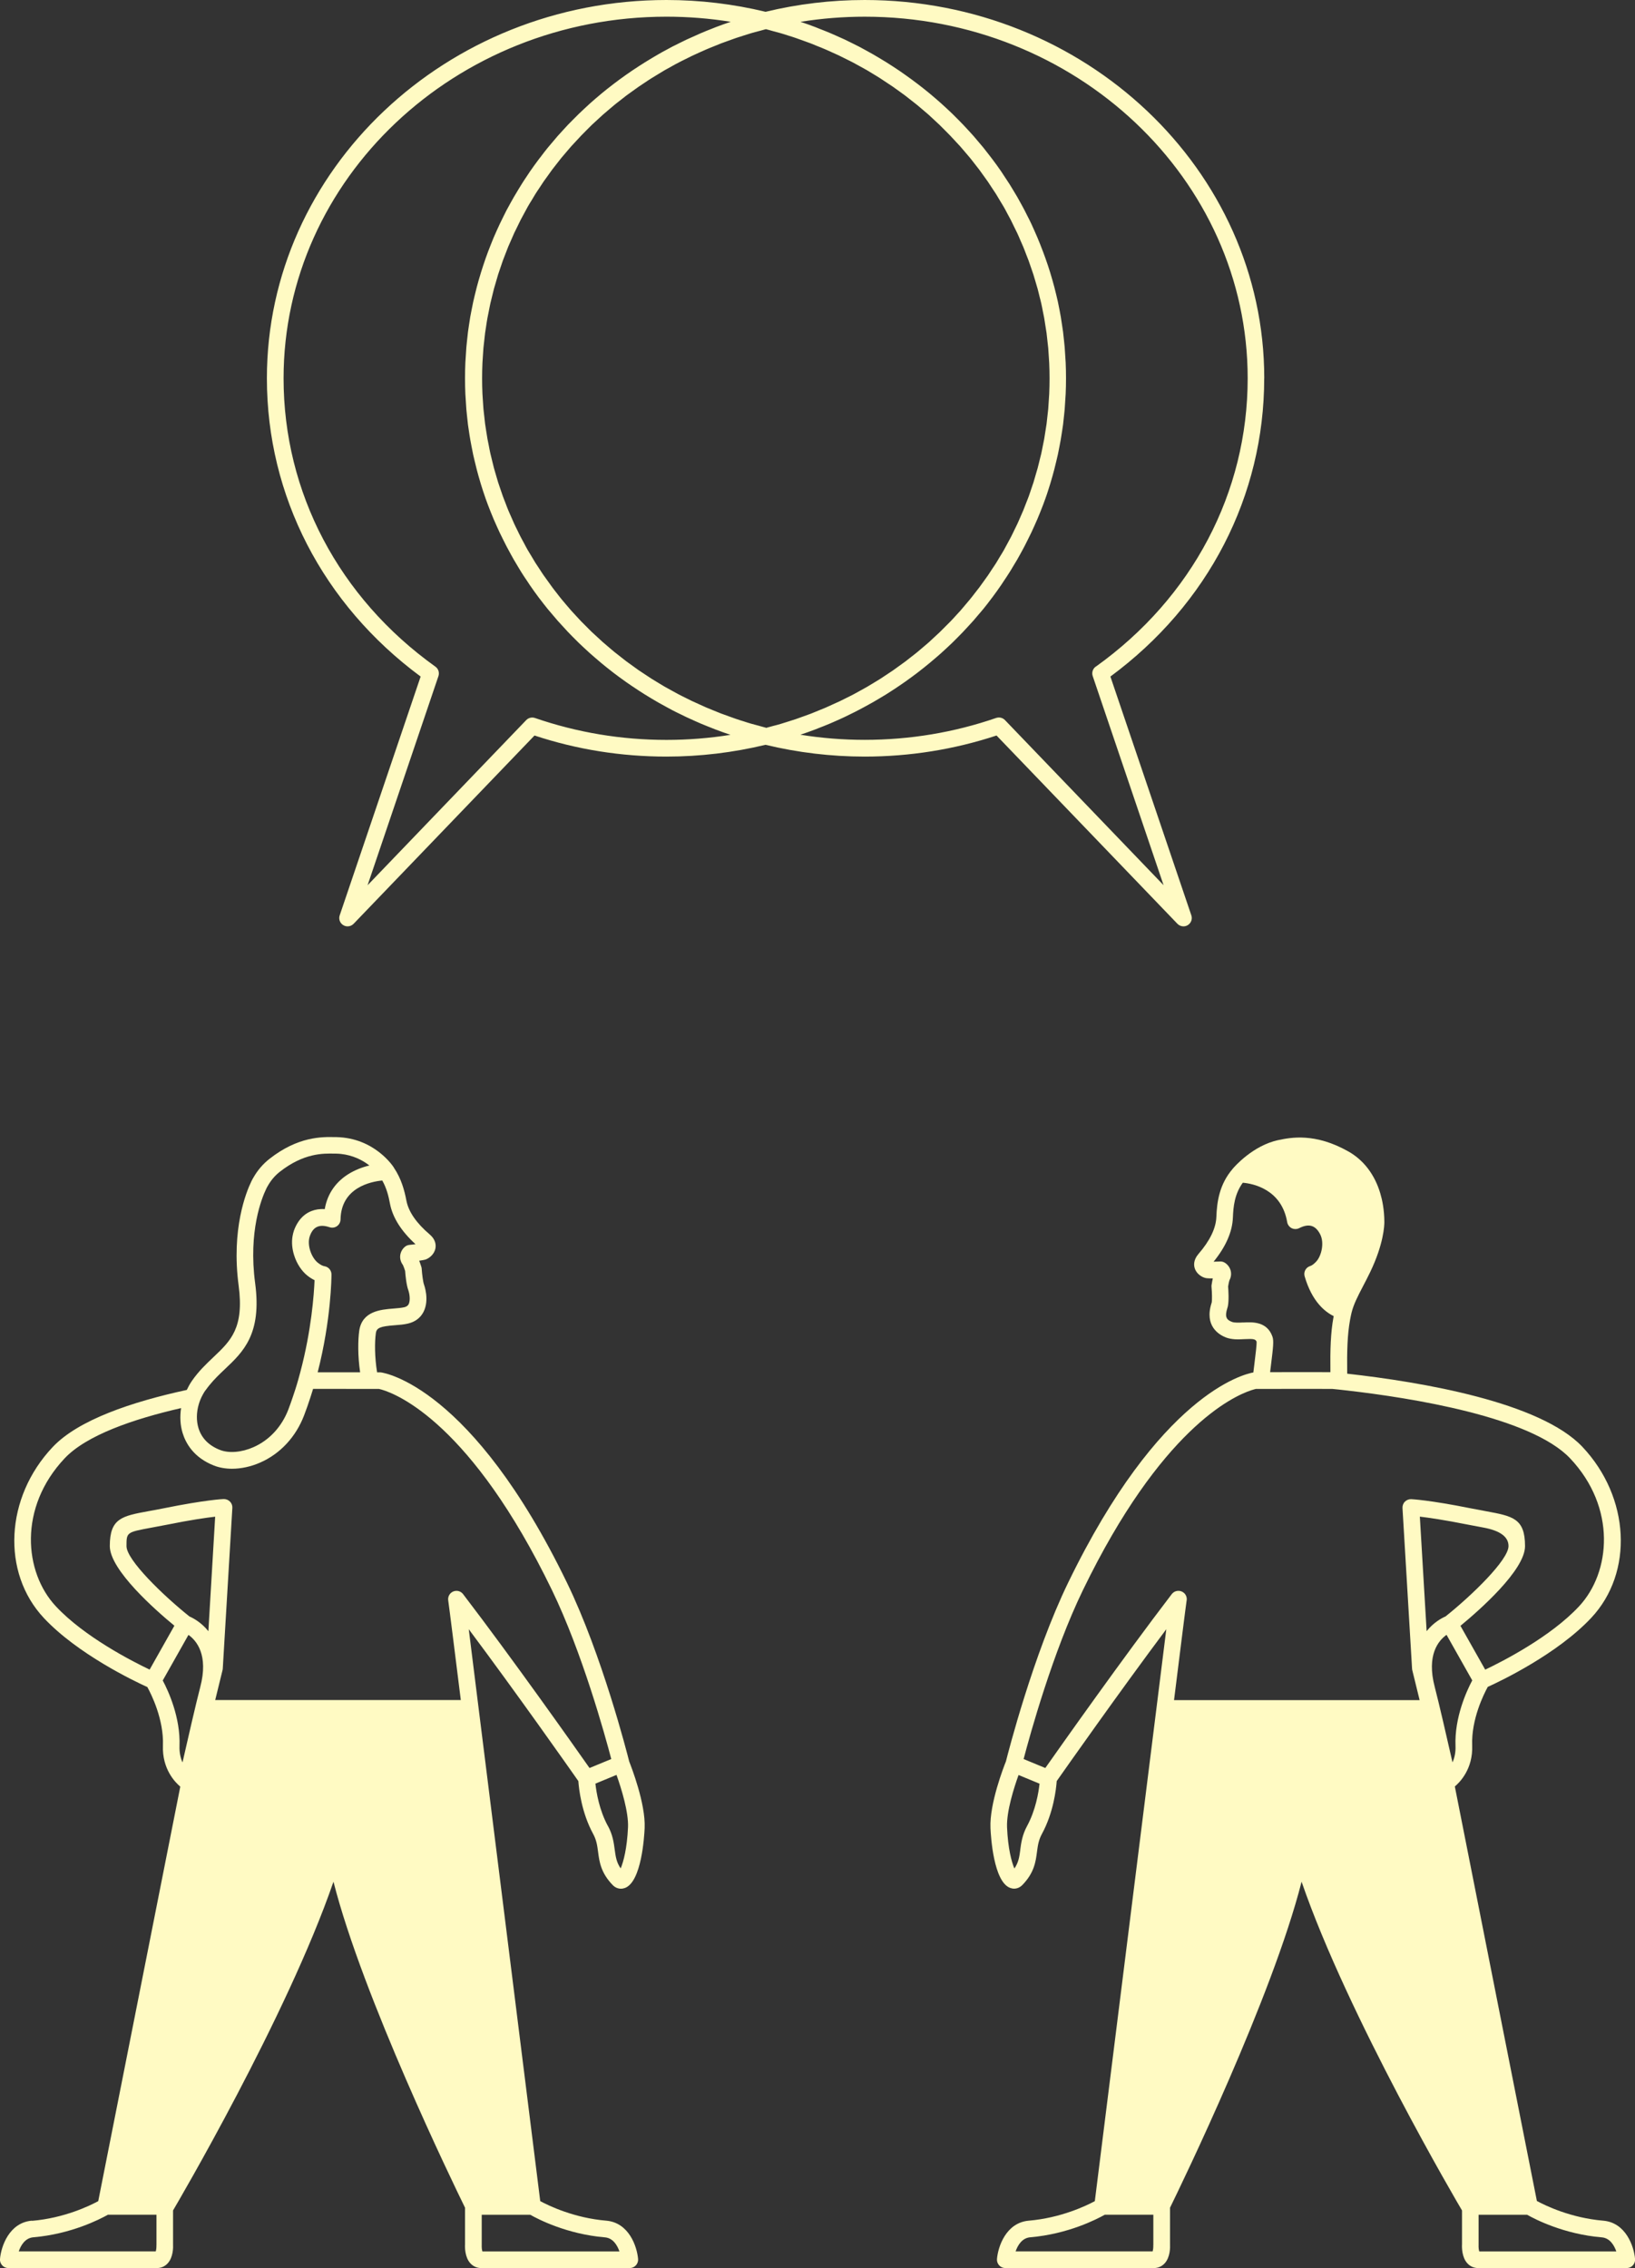 <?xml version="1.0" encoding="UTF-8"?><svg id="Layer_2" xmlns="http://www.w3.org/2000/svg" viewBox="0 0 293.93 407.75"><rect x="0" y="0" width="293.93" height="407.75" fill="#333333" stroke="none"/><defs><style>.cls-1{fill:#fffac3;}</style></defs><g id="Layer_1-2"><path class="cls-1" d="m5.73,399.23c-4.1.35-5.54,4.66-5.73,6.89-.04.42.11.83.39,1.14.28.31.68.49,1.1.49h26.72c.75,0,1.42-.29,1.92-.83,1.03-1.1,1.01-2.94.98-3.43v-6.1c.58-.98,20.48-34.83,28.84-59.1,5.27,20.76,21.53,54.28,23.65,58.61v6.59c-.03.49-.05,2.33.98,3.43.51.54,1.17.83,1.92.83h26.72c.42,0,.82-.18,1.1-.49.28-.31.43-.72.39-1.14-.19-2.23-1.63-6.54-5.73-6.89-5.74-.48-10.28-2.66-11.86-3.51l-11.1-88.78s0,0,0,0c-.06-.52-1.04-8.39-1.75-14.04,8.65,11.57,18.09,25,19.7,27.3.1,1.39.56,5.64,2.66,9.5.61,1.12.74,2.1.89,3.25.23,1.76.5,3.76,2.64,5.96.41.42.93.64,1.47.64.24,0,.49-.05.74-.14,2.95-1.13,3.45-9.17,3.52-10.77.19-4.4-2.43-11.08-2.78-11.97-.37-1.48-4.88-19.14-11.18-32.12-17.09-35.26-32.8-37.74-33.46-37.82-.06,0-.13-.01-.19-.01-.16,0-.32,0-.49,0-.44-2.71-.45-5.46-.22-7.05.13-.95.77-1.22,3.42-1.42.79-.06,1.6-.12,2.35-.3,1.26-.29,2.22-1,2.77-2.05,1.16-2.19.12-4.94.11-4.97-.16-.42-.34-1.79-.41-2.81,0-.12-.03-.24-.06-.35-.15-.47-.28-.83-.39-1.12.97-.13,1.19-.22,1.31-.28.52-.22,1.45-.89,1.62-2.02.08-.51.05-1.5-1.04-2.42-2.4-2.05-3.81-4.09-4.19-6.08-.36-1.9-.94-3.98-2.23-5.89-.01-.03-.02-.06-.04-.08-.14-.22-3.48-5.31-10.31-5.45h-.24c-2.32-.05-6.63-.15-11.81,3.92-1.18.93-2.16,2.08-2.91,3.42-.02.04-.05.07-.07.11,0,0-.08.14-.21.4l-.09.19c-.87,1.8-3.6,8.47-2.25,18.65,1.01,7.62-1.42,9.92-4.5,12.84-1.32,1.25-2.68,2.53-3.91,4.31-.35.51-.65,1.06-.91,1.61-9.87,2.14-19.51,5.38-24.12,10.28-8.54,9.05-9.23,22.54-1.58,30.72,6.09,6.51,16.29,11.37,18.61,12.42.72,1.31,2.98,5.84,2.8,10.52-.16,4.21,2.2,6.61,3.12,7.38l-14.75,74.52c-1.53.83-6.11,3.05-11.91,3.54Zm23.53-97.12l4.62-8.19c1.44,1.02,3.64,3.6,2.12,9.38-.74,2.82-2.29,9.58-3.19,13.55-.34-.76-.58-1.74-.54-2.93.2-5.16-2.03-9.96-3.01-11.8Zm3.29-48.94c-.23,1.52-.15,3.06.28,4.46.58,1.88,2.02,4.43,5.64,5.85.97.38,2.08.57,3.24.57,1.65,0,3.41-.38,5.09-1.12,3.6-1.59,6.39-4.61,7.87-8.48.42-1.09.79-2.18,1.14-3.25.16-.5.32-1,.47-1.49,0,0,0-.01,0-.02,2.51,0,6.98,0,10.64.01.41,0,.82,0,1.21,0,.09.02.26.06.5.13,2.87.84,16.14,6.2,30.59,36.02,5.43,11.21,9.53,26.04,10.67,30.39h0s-2.6,1.07-2.6,1.07l-1.31.54c-2.84-4.05-13.89-19.7-22.73-31.26-.29-.38-.74-.59-1.19-.59-.2,0-.4.04-.59.12-.63.27-1,.94-.89,1.62.12.74,1.52,11.94,2.26,17.89h-44.15l1.32-5.39c.02-.09.04-.18.04-.27l1.72-28.88c.03-.42-.13-.84-.43-1.14-.3-.3-.71-.46-1.13-.45-.13,0-3.27.14-10.73,1.65-1.03.21-1.95.38-2.75.52-4.8.88-6.99,1.28-6.99,6.28,0,4.32,8.28,11.58,11.61,14.32,0,0,0,0,0,0l-4.45,7.89s0,0,0,0c-3.17-1.51-11.73-5.89-16.85-11.37-5.76-6.15-6.74-17.79,1.57-26.61,3.91-4.15,12.29-7.05,20.92-9.03Zm4.4-3.22c.22-.32.46-.62.69-.91.88-1.09,1.86-2.02,2.81-2.92,3.26-3.08,6.64-6.27,5.42-15.42-1.25-9.35,1.2-15.34,1.98-16.95,0,0,.07-.15.07-.15.03-.06.05-.1.07-.14.03-.04.06-.09.08-.13.58-1.06,1.3-1.93,2.21-2.65,4.33-3.4,7.81-3.33,9.89-3.28h.25s0,0,0,0c1.17.02,2.19.24,3.09.55.92.32,1.7.74,2.35,1.18.19.13.38.27.55.4-1.27.3-2.61.81-3.83,1.58-2,1.27-3.68,3.26-4.2,6.27-.87-.07-1.67.06-2.39.34-.97.38-1.78,1.05-2.4,2-.29.45-.55.95-.75,1.52-.11.33-.19.67-.25,1.01-.19,1.14-.06,2.32.28,3.4.48,1.55,1.39,2.91,2.44,3.72.42.33.83.58,1.24.78-.1,2.49-.56,9.02-2.57,16.56-.13.47-.26.95-.39,1.43-.01.04-.03.08-.04.13-.13.45-.26.91-.41,1.36-.02.06-.04.13-.06.19-.14.43-.28.86-.43,1.3-.25.75-.52,1.5-.8,2.25-1.19,3.12-3.42,5.54-6.28,6.8-2.11.94-4.42,1.13-6.02.5-2.01-.79-3.31-2.11-3.87-3.93-.4-1.32-.37-2.83.05-4.27.17-.57.39-1.13.68-1.66.16-.3.33-.59.52-.86Zm37.78-26.27c-.36.05-.77.09-1.14.13-.3.03-.58.15-.8.34-.85.7-1.24,2.08-.35,3.28.08.16.25.62.39,1.05.05.69.22,2.57.59,3.51.15.41.43,1.77.03,2.5-.1.18-.28.41-.8.53-.53.12-1.2.17-1.91.23-2.25.18-5.65.44-6.16,4-.23,1.65-.28,4.5.16,7.46-2.67,0-5.54-.01-7.63,0,2.44-9.53,2.48-17.19,2.48-17.59,0-.74-.54-1.37-1.27-1.48-.32-.05-.7-.25-1.16-.61-1.14-.88-2.02-3.16-1.47-4.78.59-1.71,1.72-2.23,3.56-1.62.45.15.95.08,1.34-.2.39-.28.62-.72.63-1.2.1-5.73,5.44-6.8,7.5-7,.78,1.37,1.14,2.83,1.39,4.18.48,2.49,2.03,4.94,4.61,7.29Zm34.55,104.59c-1.54-2.83-2.07-6.02-2.24-7.61l.53-.22,3.26-1.35c.9,2.5,2.18,6.72,2.07,9.4-.17,3.81-.82,6.24-1.32,7.41-.77-1.11-.9-2.13-1.07-3.36-.17-1.26-.35-2.68-1.23-4.29Zm-22.56,76.48c-.09-.26-.14-.74-.12-1.11,0-.03,0-.07,0-.1v-5.37h8.73c1.42.81,6.6,3.49,13.41,4.06,1.46.12,2.23,1.42,2.62,2.53h-24.64Zm-52.66-114.14c-4.75-3.8-11.32-10.16-11.32-12.65s0-2.49,4.54-3.33c.82-.15,1.75-.32,2.8-.53,4.21-.85,7-1.25,8.6-1.43l-1.22,20.59c-1.27-1.6-2.76-2.37-3.4-2.65Zm-5.94,113.03c.02.33-.03.84-.12,1.11H3.37c.39-1.11,1.15-2.4,2.62-2.53,6.81-.58,11.98-3.25,13.41-4.06h8.73v5.37s0,.07,0,.1Z"/><path class="cls-1" d="m288.2,399.23c-5.8-.49-10.39-2.71-11.91-3.54l-14.75-74.52c.92-.77,3.28-3.17,3.12-7.38-.18-4.68,2.08-9.21,2.8-10.52,2.32-1.05,12.51-5.91,18.61-12.42,7.65-8.17,6.95-21.66-1.58-30.72-7.6-8.06-28.83-11.66-42.3-13.17-.05-4.07.03-7,.51-9.65.09-.51.19-.95.28-1.34.38-1.52,1.11-2.92,2.03-4.69.42-.8.86-1.65,1.32-2.6,2.42-5.04,2.54-8.33,2.54-8.97,0-2.25-.4-4.07-.74-5.2-1-3.35-2.97-5.93-5.69-7.48-6.03-3.43-10.44-2.52-12.57-2.08-4.63.95-8.02,4.88-8.27,5.18,0,0,0,0,0,0,0,0,0,0,0,0,0,0-.01.01-.01.02,0,0,0,0,0,0-2.39,2.78-2.82,5.93-2.92,8.64-.08,2.03-1.16,4.27-3.23,6.66-.93,1.08-.82,2.07-.66,2.55.34,1.09,1.36,1.62,1.91,1.75.13.03.35.09,1.34.08-.07.3-.14.68-.22,1.18-.02.12-.02.24-.01.35.09,1.03.12,2.41.03,2.81l-.03.1c-1.32,4.14,1.35,5.69,2.56,6.17,1.09.42,2.27.37,3.31.31,1.74-.09,2.05.01,2.23.46.04.5-.17,2.16-.35,3.64-.07.59-.15,1.23-.23,1.89-1.77.31-16.89,3.95-33.3,37.8-6.3,12.99-10.81,30.65-11.18,32.12-.36.89-2.97,7.57-2.78,11.97.07,1.6.56,9.64,3.52,10.77.24.09.49.14.73.14.54,0,1.05-.22,1.47-.64,2.14-2.19,2.41-4.19,2.64-5.95.15-1.14.28-2.13.89-3.25,2.1-3.86,2.56-8.11,2.66-9.5,1.61-2.29,11.05-15.73,19.7-27.3-.71,5.65-1.69,13.52-1.75,14.04,0,0,0,0,0,0l-11.1,88.78c-1.58.85-6.12,3.02-11.86,3.51-4.1.35-5.54,4.66-5.73,6.89-.04.42.11.83.39,1.14.28.31.68.49,1.1.49h26.72c.75,0,1.42-.29,1.92-.83,1.03-1.1,1.01-2.94.98-3.43v-6.59c2.12-4.33,18.37-37.85,23.65-58.61,8.35,24.28,28.26,58.13,28.84,59.1v6.1c-.03.49-.05,2.33.98,3.43.51.54,1.17.83,1.92.83h26.72c.42,0,.82-.18,1.1-.49.28-.31.43-.72.39-1.14-.19-2.23-1.63-6.54-5.73-6.89Zm-22.27,5.52c-.09-.26-.14-.74-.12-1.11,0-.03,0-.07,0-.1v-5.37h8.73c1.42.81,6.6,3.49,13.41,4.06,1.46.12,2.23,1.42,2.62,2.53h-24.64Zm-58.6-1.11c.02.33-.03.84-.12,1.11h-24.63c.39-1.11,1.15-2.4,2.62-2.53,6.81-.58,11.98-3.25,13.41-4.06h8.73v5.37s0,.07,0,.1Zm-23.91-71.08c-.16,1.23-.3,2.25-1.06,3.36-.5-1.17-1.16-3.6-1.32-7.41-.12-2.86,1.27-7.19,2.07-9.4h0s3.77,1.56,3.77,1.56c-.17,1.59-.7,4.77-2.24,7.61-.87,1.6-1.06,3.03-1.23,4.29Zm29.91-44.82c.11-.68-.25-1.35-.89-1.62-.63-.27-1.37-.08-1.79.47-8.84,11.56-19.88,27.21-22.73,31.26l-1.05-.43-2.85-1.18h0c1.14-4.35,5.23-19.18,10.67-30.39,14-28.87,26.88-34.81,30.28-35.92.41-.13.69-.2.81-.23.23,0,.47,0,.71,0,.49,0,.99,0,1.51,0,4.53-.01,9.86-.02,11.21,0,.15,0,.26,0,.31,0,.38.04.78.08,1.19.12.48.05.98.11,1.5.17,11.41,1.31,33,4.71,40.07,12.21,8.32,8.82,7.33,20.46,1.57,26.61-5.11,5.47-13.68,9.85-16.85,11.36h0l-4.45-7.88s0,0,0,0c3.33-2.74,11.61-10,11.61-14.32,0-4.99-2.19-5.39-6.99-6.28-.8-.15-1.72-.32-2.75-.52-7.46-1.5-10.6-1.64-10.73-1.65-.42-.01-.83.15-1.13.45-.3.3-.45.72-.43,1.14l1.72,28.88c0,.09.02.18.04.27l1.32,5.39h-44.15c.74-5.95,2.14-17.16,2.26-17.89Zm10.17-49.99c-.77.04-1.57.08-2.06-.11-.91-.36-1.31-.85-.8-2.46.04-.14.08-.25.09-.31.22-1,.11-2.89.05-3.58.07-.45.17-.93.23-1.1.7-1.32.1-2.62-.84-3.19-.25-.15-.55-.23-.85-.21-.37.02-.79.03-1.15.04,2.21-2.72,3.37-5.38,3.47-7.92.08-1.98.29-4.23,1.78-6.28,1.88.16,6.98,1.2,7.98,7.08.08.47.38.87.8,1.09.43.21.93.21,1.35,0,1.73-.88,2.93-.54,3.77,1.08.8,1.53.26,3.92-.73,4.96-.41.42-.75.68-1.06.77-.78.24-1.22,1.07-.99,1.85,1.32,4.54,3.66,6.39,5.22,7.15-.01.05-.02.1-.03.16-.52,2.82-.61,5.82-.56,9.92-1.78-.02-6.7-.01-10.84,0,.06-.51.12-1,.18-1.47.38-3.07.5-4.17.24-4.92-.97-2.77-3.65-2.63-5.25-2.54Zm38.16,76.16c.05,1.2-.2,2.17-.54,2.93-.9-3.97-2.45-10.73-3.19-13.55-1.52-5.78.68-8.36,2.12-9.38l4.62,8.19c-.98,1.84-3.21,6.65-3.01,11.8Zm-6.41-41.25c1.59.19,4.39.59,8.6,1.43,1.05.21,1.98.38,2.8.53q4.54.83,4.54,3.33c0,2.49-6.56,8.85-11.32,12.65-.64.28-2.13,1.05-3.4,2.65l-1.22-20.59Z"/><path class="cls-1" d="m227.28,68.01C227.28,30.51,195.05,0,155.44,0c-6.02,0-12.01.72-17.81,2.12-5.8-1.4-11.79-2.12-17.81-2.12C80.21,0,47.98,30.51,47.98,68.01c0,21.15,10.06,40.62,27.64,53.62l-14.55,42.93c-.23.67.04,1.4.64,1.76.24.15.51.22.78.22.4,0,.79-.16,1.08-.46l32.52-33.85c7.61,2.52,15.58,3.79,23.72,3.79,6.02,0,12-.72,17.81-2.12,5.81,1.4,11.8,2.12,17.81,2.12,8.14,0,16.11-1.28,23.72-3.79l32.52,33.85c.29.3.68.46,1.08.46.27,0,.54-.07.78-.22.6-.37.87-1.1.64-1.76l-14.55-42.93c17.59-12.99,27.65-32.47,27.65-53.62Zm-30.29,51.83c-.54.38-.76,1.08-.55,1.7l12.74,37.6-28.52-29.69c-.29-.3-.68-.46-1.08-.46-.16,0-.33.03-.49.08-7.56,2.61-15.52,3.94-23.65,3.94-3.88,0-7.74-.31-11.55-.92.91-.3,1.81-.63,2.69-.96.15-.06.3-.12.45-.18.75-.29,1.49-.58,2.22-.89.3-.13.59-.26.89-.39.58-.25,1.15-.51,1.72-.78.34-.16.66-.33,1-.49.52-.25,1.04-.51,1.55-.78.35-.18.69-.37,1.03-.55.49-.26.97-.53,1.45-.8.35-.2.69-.41,1.04-.61.46-.27.92-.55,1.38-.83.35-.22.69-.44,1.03-.66.44-.29.88-.57,1.31-.87.34-.23.68-.47,1.02-.7.42-.3.84-.6,1.26-.91.33-.25.66-.49.99-.74.41-.31.81-.63,1.21-.95.32-.26.64-.51.96-.78.4-.33.79-.66,1.18-1,.31-.27.61-.53.92-.8.39-.35.77-.7,1.14-1.05.29-.27.58-.54.87-.82.38-.37.75-.74,1.12-1.12.27-.28.55-.55.81-.83.38-.4.74-.8,1.11-1.2.25-.27.5-.54.74-.81.39-.44.77-.9,1.15-1.35.2-.24.42-.48.62-.73.48-.59.95-1.19,1.4-1.8.09-.12.18-.23.27-.35.54-.73,1.07-1.46,1.58-2.21.15-.22.29-.44.44-.67.36-.53.71-1.06,1.05-1.6.19-.29.36-.59.54-.89.29-.47.58-.95.86-1.43.19-.33.37-.66.55-.99.25-.46.51-.92.75-1.39.18-.35.35-.7.53-1.05.23-.46.46-.92.68-1.38.17-.36.33-.73.5-1.09.21-.46.41-.92.61-1.38.16-.37.31-.75.46-1.12.19-.46.37-.93.55-1.4.14-.38.28-.77.42-1.15.17-.47.33-.94.48-1.42.13-.39.25-.78.37-1.17.15-.48.29-.96.42-1.44.11-.39.22-.79.32-1.18.13-.49.25-.98.36-1.47.09-.4.19-.79.28-1.19.11-.5.21-1.01.3-1.51.08-.39.15-.79.22-1.18.09-.52.17-1.04.25-1.57.06-.38.12-.77.17-1.15.07-.55.13-1.1.18-1.66.04-.36.08-.73.11-1.09.05-.61.09-1.23.12-1.85.02-.31.04-.62.06-.93.04-.93.06-1.86.06-2.8s-.02-1.87-.06-2.8c-.01-.31-.04-.62-.06-.93-.04-.62-.07-1.23-.12-1.85-.03-.37-.08-.74-.11-1.1-.06-.55-.11-1.1-.18-1.65-.05-.39-.11-.78-.17-1.16-.08-.52-.15-1.04-.24-1.56-.07-.4-.15-.8-.22-1.19-.1-.5-.19-1-.3-1.5-.09-.4-.18-.8-.28-1.2-.12-.49-.23-.97-.36-1.45-.1-.4-.22-.8-.33-1.2-.13-.48-.27-.95-.42-1.43-.12-.4-.25-.79-.38-1.19-.15-.47-.31-.93-.48-1.39-.14-.39-.28-.78-.43-1.17-.17-.46-.35-.92-.53-1.37-.15-.39-.31-.77-.47-1.15-.19-.45-.39-.9-.59-1.35-.17-.38-.34-.75-.51-1.13-.21-.45-.43-.89-.66-1.33-.18-.36-.36-.73-.55-1.09-.23-.45-.48-.89-.72-1.33-.19-.35-.38-.7-.58-1.05-.26-.45-.54-.9-.81-1.35-.2-.32-.39-.65-.59-.97-.31-.49-.63-.97-.96-1.46-.18-.27-.35-.54-.53-.81-.51-.74-1.03-1.47-1.57-2.18-.15-.2-.31-.4-.46-.6-.4-.52-.8-1.04-1.21-1.55-.23-.28-.47-.56-.71-.84-.35-.41-.69-.83-1.05-1.24-.26-.3-.54-.59-.81-.89-.34-.38-.69-.76-1.04-1.12-.29-.3-.58-.59-.87-.89-.35-.35-.7-.71-1.06-1.06-.3-.29-.61-.58-.92-.87-.36-.34-.72-.67-1.09-1-.32-.29-.64-.57-.97-.85-.37-.32-.74-.64-1.12-.95-.33-.27-.67-.54-1-.81-.39-.31-.77-.61-1.17-.91-.34-.26-.69-.52-1.04-.78-.4-.29-.8-.58-1.21-.87-.35-.25-.71-.5-1.06-.74-.42-.28-.84-.56-1.26-.83-.36-.23-.72-.47-1.08-.69-.44-.27-.88-.54-1.32-.8-.36-.22-.72-.43-1.09-.64-.46-.26-.92-.51-1.39-.77-.36-.2-.72-.4-1.09-.59-.49-.25-.98-.5-1.48-.74-.35-.17-.71-.35-1.06-.52-.54-.25-1.09-.49-1.63-.73-.33-.14-.65-.29-.98-.43-.68-.29-1.38-.56-2.07-.83-.2-.08-.39-.16-.59-.24-.89-.34-1.78-.66-2.69-.96,3.81-.61,7.67-.92,11.55-.92,37.96,0,68.84,29.16,68.84,65.01,0,20.52-9.95,39.42-27.29,51.83Zm-65.62,12.26c-3.81.61-7.67.92-11.55.92-8.13,0-16.08-1.33-23.65-3.94-.55-.19-1.17-.04-1.57.38l-28.52,29.69,12.74-37.6c.21-.63-.01-1.32-.55-1.7-17.35-12.42-27.29-31.31-27.29-51.83C50.98,32.16,81.86,3,119.82,3c3.88,0,7.74.31,11.55.92-.91.3-1.8.62-2.69.96-.19.07-.38.15-.57.23-.7.27-1.41.55-2.1.85-.32.14-.64.29-.96.43-.55.24-1.1.49-1.65.74-.36.17-.71.35-1.06.52-.5.24-1,.49-1.49.74-.37.19-.73.39-1.09.59-.47.25-.93.5-1.39.77-.37.21-.73.43-1.09.64-.44.26-.89.53-1.32.8-.36.23-.72.46-1.08.69-.42.27-.84.55-1.26.83-.36.24-.71.49-1.07.74-.41.29-.81.58-1.21.87-.35.26-.69.52-1.04.78-.39.3-.78.6-1.17.91-.34.27-.67.54-1.01.82-.38.31-.75.63-1.12.95-.33.28-.65.56-.97.85-.37.33-.72.66-1.08,1-.31.29-.62.58-.93.88-.36.35-.7.7-1.05,1.05-.29.3-.59.59-.88.89-.35.37-.69.74-1.03,1.12-.27.3-.55.59-.81.89-.35.4-.7.82-1.04,1.23-.24.28-.48.56-.72.85-.41.5-.8,1.01-1.19,1.53-.16.21-.32.41-.48.62-.54.72-1.06,1.44-1.57,2.18-.19.27-.36.55-.55.83-.32.48-.64.95-.94,1.44-.2.32-.4.65-.6.98-.27.44-.54.89-.8,1.34-.2.35-.39.7-.59,1.05-.24.44-.49.88-.72,1.32-.19.36-.37.73-.55,1.1-.22.44-.44.88-.65,1.33-.18.38-.35.75-.52,1.13-.2.45-.4.89-.59,1.34-.16.38-.32.77-.47,1.16-.18.45-.36.91-.53,1.36-.15.39-.29.78-.43,1.18-.16.46-.32.92-.47,1.39-.13.4-.26.79-.38,1.19-.15.47-.28.95-.42,1.42-.11.4-.22.8-.33,1.2-.13.48-.24.97-.36,1.45-.1.4-.19.8-.28,1.2-.11.5-.21,1-.3,1.49-.08.4-.16.8-.23,1.2-.09.52-.17,1.03-.24,1.55-.06.39-.12.78-.17,1.17-.07.55-.13,1.1-.18,1.65-.04.37-.08.73-.11,1.1-.05.61-.09,1.23-.12,1.85-.02.31-.04.62-.06.93-.04.93-.06,1.86-.06,2.8s.02,1.87.06,2.8c.01.31.04.62.06.93.04.62.07,1.24.12,1.85.03.37.08.73.11,1.09.06.55.11,1.11.18,1.66.05.39.11.77.17,1.15.08.52.15,1.05.25,1.57.07.4.15.79.22,1.18.1.5.2,1.01.3,1.51.09.4.18.79.28,1.19.12.49.24.98.36,1.47.1.4.21.79.32,1.18.14.48.28.97.42,1.44.12.39.24.78.37,1.17.16.48.32.95.48,1.42.14.38.27.77.42,1.15.18.47.36.93.55,1.4.15.38.3.75.46,1.12.2.46.4.92.61,1.38.16.37.33.73.5,1.09.22.46.45.92.68,1.38.18.35.35.7.53,1.05.24.47.5.93.75,1.39.18.33.36.66.55.99.28.48.57.95.85,1.43.18.3.36.6.54.89.34.54.69,1.07,1.05,1.59.15.22.29.45.44.67.51.75,1.04,1.48,1.58,2.21.09.12.18.23.27.35.46.6.93,1.21,1.41,1.8.2.25.41.49.62.73.38.45.76.9,1.15,1.35.24.27.49.54.74.81.37.4.73.81,1.11,1.21.27.28.54.55.81.83.37.38.74.75,1.12,1.12.29.28.58.55.87.82.38.35.76.71,1.14,1.05.3.27.61.54.92.8.39.34.78.67,1.17,1,.32.26.64.52.96.78.4.32.8.64,1.21.95.33.25.66.5.99.74.42.31.84.61,1.26.91.34.24.67.47,1.02.7.43.29.87.58,1.31.87.34.22.69.44,1.03.66.45.28.91.56,1.37.83.35.21.69.41,1.04.61.48.27.96.54,1.45.8.34.19.69.37,1.03.56.51.27,1.03.52,1.55.77.33.16.66.33,1,.49.57.27,1.15.52,1.72.78.3.13.59.27.89.39.73.31,1.47.6,2.21.89.15.06.3.12.45.18.89.34,1.79.66,2.69.96Zm6.28-1.29s0,0-.01,0c0,0,0,0-.01,0-.41-.1-.8-.22-1.2-.33-.47-.13-.94-.25-1.41-.38-.46-.13-.91-.28-1.37-.43-.46-.14-.92-.28-1.37-.44-.45-.15-.89-.32-1.34-.48-.45-.16-.9-.32-1.35-.49-.44-.17-.87-.35-1.31-.53-.44-.18-.88-.35-1.32-.54-.43-.19-.86-.38-1.28-.58-.43-.19-.86-.38-1.28-.58-.42-.2-.83-.42-1.25-.62-.42-.21-.84-.41-1.25-.63-.41-.22-.81-.45-1.22-.67-.41-.22-.81-.44-1.21-.67-.4-.23-.79-.48-1.18-.71-.39-.24-.79-.47-1.18-.72-.39-.25-.76-.5-1.15-.76-.38-.25-.77-.5-1.15-.76-.38-.26-.74-.53-1.11-.8-.37-.27-.75-.53-1.11-.8-.36-.27-.72-.56-1.07-.84-.36-.28-.72-.56-1.07-.84s-.69-.59-1.04-.88c-.34-.29-.69-.58-1.03-.88-.34-.3-.66-.61-.99-.91-.33-.31-.67-.61-1-.92-.33-.31-.64-.64-.96-.96-.32-.32-.64-.63-.95-.95-.32-.33-.62-.67-.93-1-.3-.32-.6-.64-.89-.97-.3-.34-.59-.69-.89-1.04-.28-.34-.57-.67-.85-1.01-.29-.35-.56-.71-.83-1.06-.27-.35-.55-.69-.81-1.05-.27-.36-.53-.73-.79-1.1-.26-.36-.52-.71-.77-1.07-.26-.37-.5-.76-.75-1.14-.24-.36-.48-.72-.72-1.09-.24-.39-.47-.78-.7-1.17-.22-.37-.45-.74-.67-1.11-.23-.39-.44-.8-.65-1.2-.21-.38-.42-.76-.62-1.15-.21-.4-.4-.81-.6-1.22-.19-.39-.39-.77-.57-1.17-.19-.41-.37-.83-.55-1.25-.17-.4-.36-.79-.52-1.19-.18-.43-.34-.86-.5-1.29-.15-.4-.32-.79-.46-1.19-.16-.44-.31-.9-.46-1.34-.13-.39-.28-.79-.4-1.18-.14-.45-.27-.91-.4-1.36-.12-.4-.24-.8-.35-1.21-.12-.46-.23-.92-.34-1.38-.1-.41-.21-.82-.3-1.23-.11-.48-.2-.96-.29-1.45-.08-.4-.17-.79-.24-1.2-.09-.52-.17-1.05-.25-1.57-.06-.37-.12-.73-.17-1.1-.07-.54-.12-1.08-.18-1.62-.04-.36-.09-.72-.12-1.08-.05-.59-.08-1.19-.12-1.79-.02-.31-.05-.63-.06-.94-.04-.91-.06-1.83-.06-2.76s.02-1.84.06-2.76c.01-.32.04-.63.06-.95.04-.59.07-1.19.12-1.78.03-.36.08-.72.12-1.08.06-.54.11-1.08.18-1.62.05-.37.12-.73.17-1.1.08-.52.15-1.05.25-1.57.07-.4.16-.8.24-1.2.1-.48.18-.97.29-1.44.09-.41.2-.82.3-1.23.11-.46.22-.92.34-1.38.11-.4.24-.8.35-1.2.13-.46.26-.92.4-1.37.13-.4.27-.78.4-1.18.15-.45.3-.91.46-1.35.15-.4.31-.8.46-1.19.17-.43.33-.86.5-1.29.17-.4.35-.79.52-1.18.18-.42.36-.84.55-1.26.18-.39.38-.77.57-1.16.2-.41.4-.82.6-1.23.2-.39.41-.76.62-1.15.22-.4.43-.8.65-1.2.21-.38.44-.74.67-1.11.23-.39.46-.79.7-1.17.23-.37.48-.73.72-1.09.25-.38.49-.76.75-1.14.25-.36.51-.71.77-1.07.26-.37.52-.74.79-1.1.26-.35.54-.7.82-1.05.28-.36.55-.71.83-1.06.28-.34.57-.68.86-1.01.29-.34.58-.69.88-1.03.3-.33.6-.66.91-.98.31-.33.61-.67.92-.99.31-.32.63-.64.95-.96.32-.32.63-.64.95-.95.33-.31.66-.62,1-.92.33-.31.66-.62.99-.91.34-.3.69-.59,1.03-.88.34-.29.68-.59,1.04-.88.35-.29.71-.56,1.07-.84s.71-.57,1.07-.84c.36-.27.74-.53,1.11-.8.37-.27.74-.54,1.12-.8.37-.26.76-.5,1.14-.76.39-.26.77-.52,1.16-.76.39-.25.78-.48,1.18-.72.4-.24.79-.49,1.19-.72.4-.23.8-.45,1.21-.67.41-.23.81-.46,1.23-.67.41-.22.83-.42,1.25-.63.42-.21.83-.42,1.25-.62.43-.2.86-.39,1.29-.59.42-.19.85-.39,1.28-.57.43-.19.88-.36,1.32-.54.44-.18.87-.36,1.31-.53.44-.17.9-.33,1.35-.49.45-.16.89-.33,1.34-.48.45-.15.91-.29,1.37-.44.46-.14.91-.29,1.37-.43.46-.14.94-.26,1.41-.38.4-.11.8-.23,1.2-.33,0,0,0,0,.01,0,0,0,0,0,.01,0,.41.1.8.22,1.2.33.47.13.94.25,1.41.38.46.13.91.28,1.37.43.46.14.92.28,1.37.44.45.15.89.32,1.34.48.45.16.9.32,1.35.49.44.17.87.35,1.3.53.44.18.89.35,1.32.54.43.18.85.38,1.27.57.43.2.87.38,1.29.59.42.2.83.41,1.25.62.42.21.84.41,1.25.63.41.22.82.45,1.22.67.4.22.81.44,1.21.67.4.23.79.48,1.19.72.39.24.79.47,1.17.72.39.25.78.51,1.16.77.38.25.76.5,1.13.75.38.26.75.53,1.12.8.37.27.74.53,1.1.8.36.27.72.56,1.07.84s.72.56,1.07.84c.35.29.69.59,1.04.88.34.29.69.58,1.03.88.34.3.66.61.99.92.33.31.67.61.99.92.32.31.64.63.95.95.32.32.64.63.95.96.31.33.61.66.92.99.3.33.61.65.91.98.3.34.59.69.88,1.03.29.34.58.67.86,1.01.29.35.56.72.84,1.07.27.34.55.69.81,1.04.27.36.53.74.8,1.11.25.35.51.7.76,1.06.26.38.5.76.75,1.14.24.36.48.72.72,1.09.24.39.47.78.7,1.17.22.37.45.74.67,1.11.23.39.44.8.65,1.2.21.38.42.76.62,1.15.21.41.4.82.6,1.23.19.39.39.77.57,1.16.2.42.38.85.56,1.28.17.39.35.77.51,1.16.18.43.34.87.51,1.31.15.39.31.78.46,1.18.16.44.3.89.46,1.33.14.4.28.8.41,1.2.14.45.26.9.4,1.35.12.41.25.81.36,1.22.13.47.23.94.35,1.41.1.4.21.79.3,1.2.11.48.2.96.29,1.44.08.4.17.8.24,1.2.09.51.16,1.02.24,1.53.06.38.13.76.18,1.14.07.54.12,1.08.18,1.62.04.36.09.72.12,1.08.05.59.08,1.19.12,1.78.02.32.05.63.06.95.04.91.06,1.83.06,2.76s-.02,1.84-.06,2.76c-.01.31-.04.63-.06.94-.04.6-.07,1.2-.12,1.79-.03.36-.08.72-.12,1.08-.06.54-.11,1.08-.18,1.62-.05.38-.12.76-.18,1.14-.08.51-.15,1.02-.24,1.53-.07.4-.16.8-.24,1.2-.1.48-.18.96-.29,1.44-.09.4-.2.8-.3,1.2-.12.47-.22.94-.35,1.41-.11.41-.24.82-.36,1.23-.13.45-.25.9-.39,1.34-.13.41-.27.8-.41,1.21-.15.44-.29.89-.45,1.32-.14.4-.31.78-.46,1.18-.17.44-.33.88-.51,1.31-.16.39-.34.78-.51,1.17-.19.42-.36.85-.56,1.27-.18.39-.38.78-.57,1.17-.2.41-.39.82-.6,1.22-.2.39-.41.76-.62,1.15-.22.4-.43.8-.65,1.2-.21.38-.44.74-.67,1.11-.23.39-.46.79-.7,1.17-.23.37-.48.73-.72,1.09-.25.38-.49.76-.75,1.14-.25.36-.51.71-.76,1.06-.27.37-.52.74-.8,1.11-.26.35-.54.69-.81,1.04-.28.36-.55.72-.84,1.07-.28.34-.57.67-.85,1.01-.29.35-.58.7-.88,1.04-.29.33-.6.65-.89.97-.31.34-.61.68-.93,1-.31.32-.63.63-.95.95-.32.32-.63.64-.96.96-.33.31-.66.61-.99.92-.33.31-.66.62-.99.92-.34.3-.69.59-1.03.88-.34.29-.69.59-1.04.88s-.71.56-1.07.84c-.36.28-.71.57-1.07.84-.36.27-.74.54-1.11.8-.37.27-.74.54-1.11.8-.38.26-.76.51-1.14.76-.38.25-.76.51-1.15.76-.39.25-.79.48-1.18.72-.39.24-.78.48-1.18.71-.4.23-.81.45-1.22.68-.4.22-.81.45-1.22.67-.41.22-.83.42-1.25.63-.42.21-.83.42-1.25.62-.42.2-.86.39-1.28.58-.43.19-.85.39-1.28.58-.44.19-.88.36-1.32.54-.43.18-.87.36-1.3.53-.45.17-.9.33-1.35.49-.45.16-.89.33-1.34.48-.45.15-.91.29-1.37.44-.46.14-.91.29-1.37.43-.46.14-.94.26-1.41.38-.4.11-.8.23-1.2.33Z"/></g></svg>